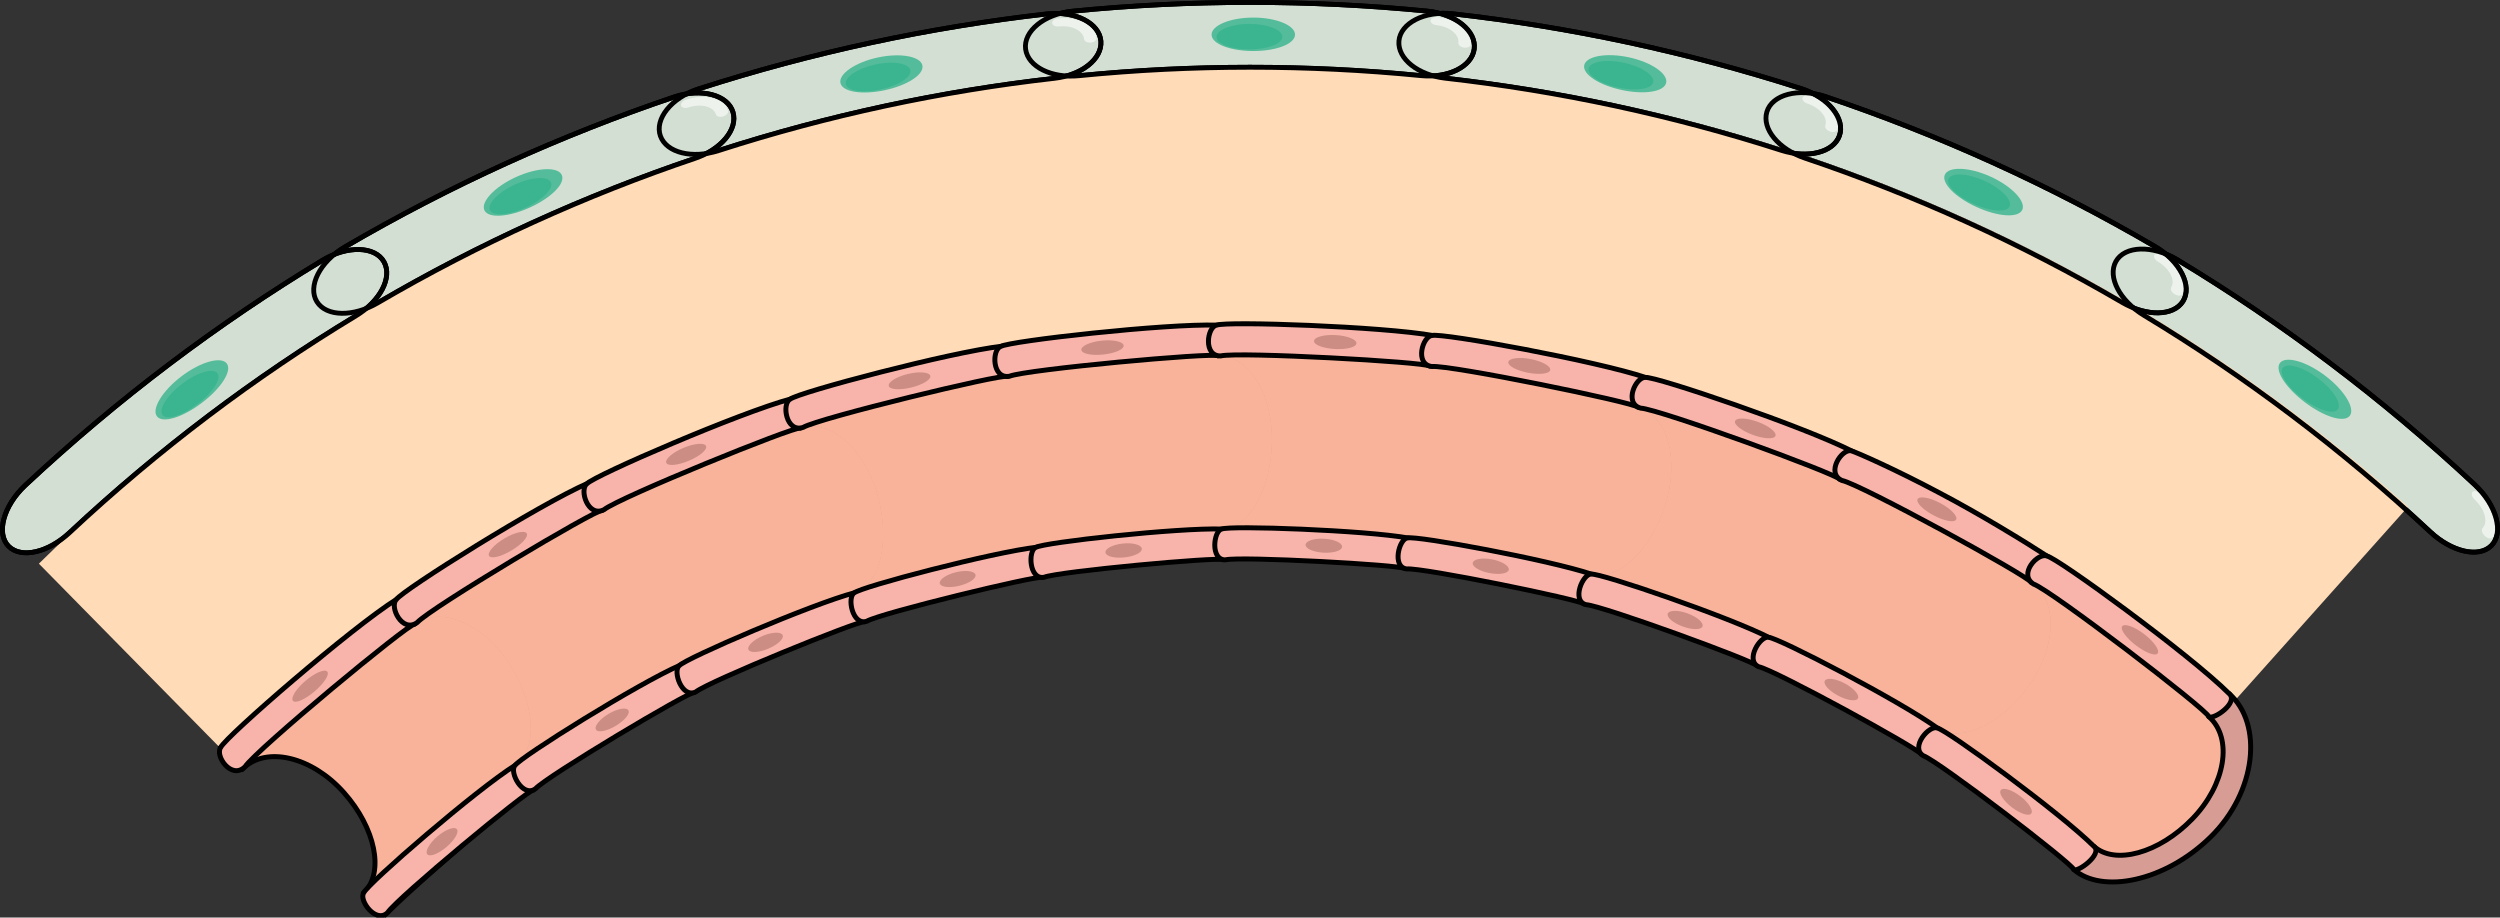 <?xml version="1.0" encoding="utf-8"?>
<!-- Generator: Adobe Illustrator 16.0.0, SVG Export Plug-In . SVG Version: 6.00 Build 0)  -->
<!DOCTYPE svg PUBLIC "-//W3C//DTD SVG 1.1//EN" "http://www.w3.org/Graphics/SVG/1.1/DTD/svg11.dtd">
<svg version="1.1" id="Layer_1" xmlns="http://www.w3.org/2000/svg" xmlns:xlink="http://www.w3.org/1999/xlink" x="0px" y="0px"
	 width="755.914px" height="277.441px" viewBox="0 0 755.914 277.441" enable-background="new 0 0 755.914 277.441"
	 xml:space="preserve">
<rect x="0" y="0" width="755.914" height="277.441" fill="#333333" stroke="none"/>
<path fill="#D3DFD3" stroke="#000000" stroke-width="1.47" stroke-miterlimit="10" d="M734.869,160.854
	c-27.04-25.241-56.104-47.082-86.646-65.522c-7.246-4.38-11.08-11.546-8.447-16.281c2.629-4.728,10.996-5.084,18.567-0.509
	c31.686,19.131,61.839,41.79,89.892,67.976c6.705,6.253,8.896,14.65,5.065,18.469C749.466,168.813,741.288,166.839,734.869,160.854z
	"/>
<path fill="#D3DFD3" stroke="#000000" stroke-width="1.47" stroke-miterlimit="10" d="M641.705,91.461
	c-30.748-17.958-62.937-32.515-96.019-43.672c-7.848-2.651-13.005-8.784-11.446-13.971c1.557-5.182,9.526-7.369,17.726-4.6
	c34.321,11.575,67.715,26.678,99.615,45.309c7.624,4.448,11.365,11.996,8.477,16.571C657.167,95.679,649.005,95.719,641.705,91.461z
	"/>
<path fill="#D3DFD3" stroke="#000000" stroke-width="1.47" stroke-miterlimit="10" d="M538.641,45.468
	C505.434,34.793,471.372,27.519,437,23.645c-8.157-0.924-14.441-5.826-14.013-11.225c0.427-5.393,7.699-9.214,16.221-8.251
	c35.659,4.02,70.997,11.566,105.447,22.642c8.231,2.642,13.357,9.143,11.522,14.232C554.341,46.139,546.52,47.997,538.641,45.468z"
	/>
<path fill="#D3DFD3" stroke="#000000" stroke-width="1.47" stroke-miterlimit="10" d="M429.686,22.872
	c-34.414-3.392-69.1-3.383-103.512,0.026c-8.166,0.805-15.35-2.672-16.068-8.04C309.387,9.497,315.7,4.236,324.23,3.394
	c35.701-3.537,71.686-3.545,107.389-0.026c8.53,0.837,14.848,6.095,14.131,11.457C445.035,20.193,437.852,23.673,429.686,22.872z"/>
<path fill="#D3DFD3" stroke="#000000" stroke-width="1.47" stroke-miterlimit="10" d="M318.862,23.674
	c-34.371,3.891-68.43,11.183-101.632,21.875c-7.881,2.533-15.701,0.679-17.541-4.416c-1.838-5.089,3.284-11.592,11.517-14.239
	c34.446-11.092,69.78-18.657,105.438-22.694c8.518-0.967,15.794,2.851,16.224,8.243C333.299,17.841,327.017,22.747,318.862,23.674z"
	/>
<path fill="#D3DFD3" stroke="#000000" stroke-width="1.47" stroke-miterlimit="10" d="M210.183,47.874
	c-33.078,11.174-65.26,25.749-96.001,43.724c-7.297,4.261-15.46,4.225-18.353-0.355c-2.891-4.574,0.847-12.123,8.468-16.575
	c31.893-18.648,65.28-33.769,99.598-45.361c8.198-2.773,16.17-0.59,17.729,4.59C223.186,39.083,218.03,45.218,210.183,47.874z"/>
<path fill="#D3DFD3" stroke="#000000" stroke-width="1.47" stroke-miterlimit="10" d="M107.666,95.471
	c-30.534,18.458-59.589,40.315-86.619,65.573c-6.417,5.989-14.594,7.968-18.43,4.145c-3.833-3.817-1.646-12.216,5.057-18.474
	c28.043-26.204,58.187-48.88,89.864-68.029c7.567-4.578,15.937-4.227,18.569,0.5C118.742,83.918,114.91,91.087,107.666,95.471z"/>
<g>
	<g>
		<path fill="#FFDBB7" d="M66.462,226.032C234.768,60.373,501.994,55.495,676.126,211.398c17.326-19.387,34.652-38.773,51.979-58.16
			C523.502-29.947,209.514-24.215,11.756,170.433C29.991,188.966,48.227,207.499,66.462,226.032z"/>
	</g>
	<g>
		<g>
			<g>
				<path fill="#F9B39A" stroke="#000000" stroke-width="1.5" stroke-miterlimit="10" d="M116.612,276.444
					c-2.167-2.207-4.334-4.414-6.501-6.621c6.121-6.022,3.457-19.409-6.155-30.201c-9.606-10.782-23.425-14.191-30.554-7.184
					c-2.166-2.207-4.333-4.414-6.5-6.621c45.255-43.115,67.819-56.539,88.991-26.213
					C178.494,232.481,149.304,244.509,116.612,276.444z"/>
				<path fill="#D79D95" d="M161.295,238.866c-1.799-2.518-3.597-5.035-5.395-7.552c6.768-4.856,6.04-18.395-1.797-30.54
					c-7.832-12.136-20.781-17.749-28.663-12.101c-1.798-2.517-3.596-5.034-5.395-7.551c10.949-7.874,30.118-1.084,40.354,15.595
					C170.636,213.391,170.167,232.467,161.295,238.866z"/>
				<path fill="#F8B4AA" stroke="#000000" stroke-width="1.5" stroke-miterlimit="10" d="M120.046,181.122
					c-13.716,8.566-51.827,41.634-53.292,44.841c-1.889,2.52,3.219,9.929,7.324,5.882c3.454-5.205,49.404-43.273,51.362-43.172
					C126.801,187.702,123.315,178.794,120.046,181.122z"/>
				<path fill="#F8B4AA" stroke="#000000" stroke-width="1.5" stroke-miterlimit="10" d="M155.9,231.314
					c-11.816,7.379-44.698,35.825-45.917,38.635c-1.584,2.219,3.69,9.466,7.215,5.992c2.966-4.469,42.415-37.162,44.097-37.075
					C162.46,238.033,158.716,229.308,155.9,231.314z"/>
			</g>
			<g>
				<path fill="#F9B39A" d="M161.258,238.892c-1.798-2.517-3.597-5.034-5.395-7.551c6.768-4.857,6.038-18.395-1.801-30.54
					c-7.834-12.134-20.783-17.747-28.664-12.098c-1.799-2.517-3.597-5.034-5.396-7.551c49.878-34.607,73.896-44.478,90.218-11.245
					C227.608,205.799,197.382,213.155,161.258,238.892z"/>
				<path fill="#D79D95" d="M209.933,209.375c-1.397-2.761-2.794-5.521-4.19-8.283c7.276-3.69,8.489-17.128,2.566-30.315
					c-5.917-13.177-17.75-20.742-26.224-16.45c-1.396-2.761-2.793-5.521-4.189-8.282c11.772-5.987,29.514,3.704,37.13,21.73
					C222.645,185.798,219.476,204.506,209.933,209.375z"/>
				<path fill="#F8B4AA" stroke="#000000" stroke-width="1.5" stroke-miterlimit="10" d="M177.896,146.046
					c-14.601,6.291-56.221,32.393-58.058,35.226c-2.181,2.145,1.754,10.232,6.296,6.967c4.027-4.421,54.019-34.25,55.951-33.911
					C183.55,153.589,181.409,144.279,177.896,146.046z"/>
				<path fill="#F8B4AA" stroke="#000000" stroke-width="1.5" stroke-miterlimit="10" d="M205.742,201.093
					c-12.577,5.419-48.475,27.857-50.021,30.35c-1.843,1.902,2.275,9.859,6.174,7.057c3.457-3.796,46.379-29.415,48.038-29.124
					C211.188,208.743,208.769,199.571,205.742,201.093z"/>
			</g>
			<path fill="#CC8D84" d="M98.965,203.08c0.738,0.903-1.001,3.554-3.851,5.979c-2.851,2.423-5.761,3.726-6.531,2.85
				c-0.77-0.873,0.917-3.619,3.8-6.069C95.265,203.387,98.229,202.179,98.965,203.08z"/>
			<path fill="#CC8D84" d="M159.268,161.294c0.579,1.013-1.508,3.298-4.635,5.163c-3.13,1.864-6.142,2.617-6.756,1.625
				c-0.612-0.989,1.432-3.369,4.597-5.254C155.637,160.942,158.69,160.284,159.268,161.294z"/>
			<path fill="#CC8D84" d="M138.139,250.723c0.739,0.904-0.672,3.283-3.121,5.366c-2.45,2.082-5.037,3.104-5.809,2.228
				c-0.769-0.873,0.596-3.336,3.078-5.445C134.769,250.76,137.402,249.821,138.139,250.723z"/>
			<path fill="#CC8D84" d="M190.009,214.78c0.579,1.014-1.149,3.091-3.836,4.694c-2.69,1.602-5.348,2.137-5.962,1.145
				c-0.613-0.989,1.078-3.15,3.804-4.773C186.737,214.222,189.432,213.77,190.009,214.78z"/>
		</g>
		<g>
			<g>
				<path fill="#F9B39A" d="M209.73,209.478c-1.398-2.76-2.797-5.52-4.194-8.28c7.273-3.695,8.478-17.134,2.548-30.317
					c-5.925-13.173-17.763-20.731-26.233-16.434c-1.398-2.76-2.797-5.52-4.194-8.279c53.483-26.13,78.522-32.409,89.712,2.917
					C279.256,187.131,248.541,189.918,209.73,209.478z"/>
				<path fill="#D79D95" d="M261.43,187.996c-0.971-2.937-1.942-5.875-2.914-8.812c7.646-2.53,10.761-15.615,6.854-29.53
					c-3.903-13.906-14.405-23.165-23.31-20.225c-0.971-2.937-1.942-5.874-2.914-8.811c12.372-4.108,28.363,8.135,33.234,27.087
					C277.256,166.651,271.46,184.65,261.43,187.996z"/>
				<path fill="#F8B4AA" stroke="#000000" stroke-width="1.5" stroke-miterlimit="10" d="M239.146,120.617
					c-15.211,4.023-59.504,23.19-61.668,25.641c-2.424,1.759,0.271,10.334,5.155,7.849c4.507-3.641,57.55-25.254,59.427-24.678
					C243.6,128.923,242.839,119.41,239.146,120.617z"/>
				<path fill="#F8B4AA" stroke="#000000" stroke-width="1.5" stroke-miterlimit="10" d="M258.516,179.184
					c-13.104,3.465-51.297,19.924-53.133,22.092c-2.062,1.575,0.832,10.05,5.023,7.917c3.87-3.126,49.412-21.691,51.023-21.197
					C262.749,187.563,261.696,178.144,258.516,179.184z"/>
			</g>
			<g>
				<path fill="#F9B39A" d="M261.39,188.009c-0.972-2.938-1.944-5.875-2.916-8.812c7.646-2.531,10.759-15.616,6.852-29.532
					c-3.905-13.905-14.409-23.163-23.312-20.222c-0.972-2.937-1.943-5.874-2.915-8.811c56.087-17.625,81.72-20.251,87.562,16.362
					C332.822,176.358,302.158,174.648,261.39,188.009z"/>
				<path fill="#D79D95" d="M315.167,174.588c-0.527-3.048-1.056-6.096-1.583-9.144c7.878-1.364,12.846-13.844,11.028-28.181
					c-1.815-14.328-10.795-25.033-19.968-23.45c-0.527-3.048-1.056-6.096-1.583-9.143c12.747-2.222,26.699,12.24,28.732,31.7
					C333.829,155.825,325.504,172.772,315.167,174.588z"/>
				<path fill="#F8B4AA" stroke="#000000" stroke-width="1.5" stroke-miterlimit="10" d="M303.062,104.67
					c-15.555,1.748-61.703,13.967-64.149,16.024c-2.622,1.363-1.216,10.236,3.915,8.534c4.895-2.858,60.022-16.229,61.817-15.416
					C306.228,113.542,306.862,104.025,303.062,104.67z"/>
				<path fill="#F8B4AA" stroke="#000000" stroke-width="1.5" stroke-miterlimit="10" d="M313.584,165.444
					c-13.4,1.505-53.182,11.975-55.271,13.807c-2.24,1.237-0.627,10.042,3.777,8.582c4.201-2.454,51.536-13.942,53.076-13.244
					C316.524,174.356,316.858,164.888,313.584,165.444z"/>
			</g>
			<path fill="#CC8D84" d="M213.5,134.876c0.436,1.083-1.906,3.044-5.21,4.438c-3.307,1.394-6.354,1.707-6.825,0.64
				c-0.472-1.064,1.838-3.12,5.183-4.53C209.989,134.014,213.066,133.797,213.5,134.876z"/>
			<path fill="#CC8D84" d="M281.29,113.654c0.256,1.139-2.343,2.69-5.789,3.525c-3.449,0.833-6.475,0.642-6.771-0.487
				c-0.293-1.126,2.285-2.773,5.774-3.616C277.99,112.232,281.035,112.52,281.29,113.654z"/>
			<path fill="#CC8D84" d="M236.657,192.057c0.436,1.084-1.528,2.891-4.367,4.089c-2.841,1.198-5.513,1.346-5.985,0.278
				c-0.472-1.063,1.464-2.954,4.343-4.168C233.525,191.042,236.224,190.978,236.657,192.057z"/>
			<path fill="#CC8D84" d="M294.967,173.803c0.256,1.139-1.948,2.601-4.91,3.318c-2.964,0.716-5.597,0.424-5.893-0.706
				c-0.295-1.125,1.893-2.671,4.896-3.396C292.062,172.292,294.712,172.668,294.967,173.803z"/>
		</g>
		<g>
			<g>
				<path fill="#F9B39A" d="M314.947,174.626c-0.529-3.048-1.059-6.096-1.588-9.143c7.878-1.37,12.839-13.852,11.014-28.188
					c-1.822-14.326-10.812-25.026-19.984-23.438c-0.529-3.047-1.059-6.095-1.589-9.142c57.678-9.147,83.468-8.083,83.872,29.005
					C387.022,173.547,356.938,167.442,314.947,174.626z"/>
				<path fill="#D79D95" d="M369.842,169.239c-0.076-3.092-0.152-6.184-0.229-9.276c7.971-0.203,14.7-11.828,14.999-26.275
					c0.298-14.438-7.011-26.334-16.292-26.103c-0.076-3.092-0.152-6.184-0.229-9.276c12.9-0.342,24.575,15.991,23.742,35.539
					C391.005,153.391,380.306,168.948,369.842,169.239z"/>
				<path fill="#F8B4AA" stroke="#000000" stroke-width="1.5" stroke-miterlimit="10" d="M368.092,98.309
					c-15.629-0.52-62.803,4.786-65.481,6.439c-2.773,0.959-2.677,9.939,2.61,9.017c5.186-2.077,61.416-7.23,63.1-6.181
					C369.924,107.547,371.935,98.224,368.092,98.309z"/>
				<path fill="#F8B4AA" stroke="#000000" stroke-width="1.5" stroke-miterlimit="10" d="M369.613,159.963
					c-13.463-0.448-54.119,4.061-56.418,5.548c-2.382,0.891-2.069,9.835,2.468,9.043c4.452-1.783,52.733-6.216,54.179-5.315
					C371.216,169.208,372.926,159.89,369.613,159.963z"/>
			</g>
			<g>
				<path fill="#F9B39A" d="M369.799,169.241c-0.077-3.092-0.153-6.185-0.23-9.277c7.973-0.204,14.701-11.829,14.997-26.277
					c0.298-14.438-7.016-26.333-16.296-26.102c-0.076-3.092-0.153-6.184-0.229-9.275c58.259-0.641,83.763,4.173,78.706,40.928
					C441.26,178.682,412.273,168.255,369.799,169.241z"/>
				<path fill="#D79D95" d="M424.853,171.915c0.378-3.07,0.756-6.14,1.134-9.21c7.927,0.963,16.306-9.552,18.721-23.801
					c2.413-14.239-3.092-27.077-12.32-28.203c0.378-3.07,0.756-6.14,1.134-9.209c12.83,1.544,22.02,19.413,18.327,38.628
					C448.158,159.331,435.26,173.154,424.853,171.915z"/>
				<path fill="#F8B4AA" stroke="#000000" stroke-width="1.5" stroke-miterlimit="10" d="M433.521,101.491
					c-15.429-2.795-62.812-4.417-65.674-3.176c-2.876,0.544-4.095,9.441,1.257,9.301c5.386-1.292,61.739,1.798,63.283,3.085
					C433.98,110.898,437.343,101.969,433.521,101.491z"/>
				<path fill="#F8B4AA" stroke="#000000" stroke-width="1.5" stroke-miterlimit="10" d="M425.986,162.705
					c-13.291-2.408-54.117-3.868-56.584-2.737c-2.479,0.533-3.48,9.427,1.112,9.306c4.624-1.11,53.013,1.536,54.338,2.641
					C426.218,172.084,429.279,163.116,425.986,162.705z"/>
			</g>
			<path fill="#CC8D84" d="M339.751,104.48c0.102,1.163-2.67,2.353-6.181,2.718c-3.515,0.363-6.473-0.233-6.613-1.392
				c-0.141-1.155,2.621-2.44,6.175-2.808C336.684,102.63,339.65,103.322,339.751,104.48z"/>
			<path fill="#CC8D84" d="M410.143,103.822c-0.086,1.164-3.009,1.901-6.532,1.706c-3.524-0.197-6.348-1.254-6.304-2.419
				c0.045-1.163,2.976-1.995,6.539-1.796C407.409,101.51,410.228,102.662,410.143,103.822z"/>
			<path fill="#CC8D84" d="M345.252,165.912c0.101,1.163-2.268,2.317-5.286,2.63c-3.019,0.312-5.578-0.331-5.719-1.49
				c-0.141-1.155,2.22-2.392,5.281-2.708C342.585,164.026,345.151,164.753,345.252,165.912z"/>
			<path fill="#CC8D84" d="M405.8,165.345c-0.086,1.165-2.607,1.929-5.636,1.761c-3.028-0.169-5.45-1.208-5.405-2.375
				c0.046-1.162,2.572-2.01,5.642-1.839C403.469,163.062,405.884,164.185,405.8,165.345z"/>
		</g>
		<g>
			<g>
				<path fill="#F9B39A" d="M424.634,171.889c0.376-3.07,0.753-6.141,1.128-9.211c7.926,0.958,16.301-9.562,18.706-23.813
					c2.405-14.241-3.109-27.075-12.336-28.196c0.376-3.07,0.752-6.14,1.128-9.21c57.83,7.837,82.606,16.439,72.191,52.053
					C494.242,191.728,466.859,177.082,424.634,171.889z"/>
				<path fill="#D79D95" d="M478.894,182.598c0.824-2.982,1.648-5.964,2.473-8.945c7.742,2.124,17.623-7.033,22.104-20.774
					c4.48-13.732,0.866-27.258-8.146-29.736c0.824-2.981,1.648-5.963,2.473-8.944c12.536,3.424,19.086,22.482,12.607,40.949
					C503.929,173.609,489.064,185.361,478.894,182.598z"/>
				<path fill="#F8B4AA" stroke="#000000" stroke-width="1.5" stroke-miterlimit="10" d="M497.797,114.198
					c-14.965-5.063-61.729-13.579-64.729-12.762c-2.928,0.12-5.437,8.745-0.114,9.385c5.494-0.512,60.995,10.798,62.37,12.321
					C496.883,123.573,501.527,115.235,497.797,114.198z"/>
				<path fill="#F8B4AA" stroke="#000000" stroke-width="1.5" stroke-miterlimit="10" d="M481.366,173.653
					c-12.892-4.362-53.177-11.762-55.77-10.995c-2.534,0.167-4.825,8.82-0.258,9.369c4.716-0.439,52.374,9.264,53.555,10.572
					C480.229,182.968,484.582,174.546,481.366,173.653z"/>
			</g>
			<g>
				<path fill="#F9B39A" d="M478.854,182.587c0.824-2.982,1.647-5.964,2.472-8.946c7.741,2.124,17.618-7.035,22.099-20.777
					c4.479-13.732,0.867-27.257-8.146-29.734c0.824-2.982,1.647-5.963,2.472-8.945c56.391,16.342,79.978,28.793,64.37,62.452
					C545.37,212.77,520.092,193.979,478.854,182.587z"/>
				<path fill="#D79D95" d="M531.359,201.358c1.258-2.827,2.515-5.654,3.772-8.481c7.42,3.289,18.623-4.254,25.101-17.177
					c6.474-12.913,4.833-26.875-3.805-30.71c1.257-2.827,2.515-5.653,3.771-8.48c12.014,5.309,15.794,25.219,6.634,42.514
					C557.677,196.315,541.109,205.65,531.359,201.358z"/>
				<path fill="#F8B4AA" stroke="#000000" stroke-width="1.5" stroke-miterlimit="10" d="M560.199,136.511
					c-14.227-7.339-59.555-22.762-62.64-22.378c-2.93-0.316-6.685,7.847-1.489,9.268c5.51,0.272,59.174,19.828,60.357,21.591
					C557.917,145.655,563.771,138.109,560.199,136.511z"/>
				<path fill="#F8B4AA" stroke="#000000" stroke-width="1.5" stroke-miterlimit="10" d="M535.132,192.877
					c-12.256-6.322-51.294-19.672-53.97-19.281c-2.544-0.21-6.09,8.011-1.63,9.23c4.73,0.234,50.81,17.018,51.827,18.531
					C532.636,201.928,538.21,194.254,535.132,192.877z"/>
			</g>
			<path fill="#CC8D84" d="M468.736,111.891c-0.24,1.142-3.249,1.48-6.725,0.816c-3.479-0.667-6.139-2.091-5.939-3.24
				c0.199-1.146,3.219-1.58,6.737-0.906C466.325,109.232,468.976,110.752,468.736,111.891z"/>
			<path fill="#CC8D84" d="M536.84,131.795c-0.42,1.089-3.469,0.93-6.822-0.295c-3.355-1.227-5.778-3.067-5.396-4.169
				c0.38-1.1,3.453-1.037,6.847,0.204C534.862,128.773,537.26,130.71,536.84,131.795z"/>
			<path fill="#CC8D84" d="M456.199,172.286c-0.24,1.143-2.854,1.562-5.84,0.99c-2.989-0.572-5.254-1.925-5.053-3.076
				c0.199-1.146,2.822-1.649,5.851-1.069C454.184,169.71,456.439,171.147,456.199,172.286z"/>
			<path fill="#CC8D84" d="M514.779,189.407c-0.421,1.089-3.089,1.075-5.971,0.022c-2.884-1.054-4.921-2.759-4.539-3.863
				c0.38-1.1,3.067-1.17,5.99-0.102C513.181,186.532,515.198,188.321,514.779,189.407z"/>
		</g>
		<g>
			<g>
				<path fill="#F9B39A" d="M531.153,201.267c1.256-2.828,2.511-5.656,3.767-8.483c7.422,3.285,18.62-4.266,25.089-17.192
					c6.467-12.917,4.817-26.878-3.821-30.708c1.255-2.828,2.511-5.655,3.766-8.482c53.95,24.821,75.895,41.158,55.395,72.06
					C593.367,241.672,570.673,218.836,531.153,201.267z"/>
				<path fill="#D79D95" d="M580.956,228.072c1.667-2.606,3.333-5.213,5-7.819c6.962,4.451,19.279-1.232,27.63-13.029
					c8.347-11.787,8.705-25.934,0.603-31.122c1.667-2.606,3.333-5.212,5-7.818c11.272,7.189,12.215,27.61,0.545,43.319
					C608.068,227.307,590.104,233.889,580.956,228.072z"/>
				<path fill="#F8B4AA" stroke="#000000" stroke-width="1.5" stroke-miterlimit="10" d="M586.284,148.951
					c-13.03-6.944-25.064-12.247-26.512-12.63c-2.879-0.759-7.813,6.751-2.829,8.954c5.427,1.052,56.287,28.83,57.245,30.828
					c1.4,0.9,8.353-5.658,5-7.818C612.51,163.947,598.971,155.612,586.284,148.951"/>
				<path fill="#F8B4AA" stroke="#000000" stroke-width="1.5" stroke-miterlimit="10" d="M585.956,220.253
					c-11.39-8.275-48.479-27.545-51.192-27.539c-2.509-0.596-7.243,7.005-2.965,8.896c4.659,0.903,48.333,24.747,49.157,26.463
					C582.155,228.843,588.844,222.114,585.956,220.253z"/>
			</g>
			<g>
				<path fill="#F9B39A" d="M580.917,228.047c1.666-2.606,3.333-5.213,4.999-7.82c6.964,4.451,19.281-1.232,27.632-13.031
					c8.345-11.788,8.7-25.936,0.595-31.123c1.667-2.606,3.333-5.213,4.999-7.819c50.492,33.329,70.317,53.611,45.286,80.937
					C637.6,278.622,617.978,251.815,580.917,228.047z"/>
				
					<path fill="#D79D95" stroke="#000000" stroke-width="1.5" stroke-linecap="round" stroke-linejoin="round" stroke-miterlimit="10" d="
					M627.049,262.914c2.047-2.318,4.095-4.638,6.142-6.956c6.364,5.617,19.566,2.055,29.644-8.304
					c10.073-10.348,12.441-24.428,5.035-30.974c2.048-2.318,4.095-4.637,6.142-6.956c10.308,9.077,8.355,29.666-5.616,43.363
					C654.426,266.779,635.417,270.262,627.049,262.914z"/>
				<path fill="#F8B4AA" stroke="#000000" stroke-width="1.5" stroke-miterlimit="10" d="M674.011,209.725
					c-11.941-11.88-51.94-41.065-55.036-41.577c-2.773-1.215-8.808,5.45-4.131,8.435c5.258,1.837,52.32,37.863,53.025,40.098
					C669.147,217.814,677.071,212.447,674.011,209.725z"/>
				<path fill="#F8B4AA" stroke="#000000" stroke-width="1.5" stroke-miterlimit="10" d="M633.19,255.958
					c-10.287-10.234-44.717-35.434-47.418-35.822c-2.428-0.994-8.271,5.794-4.259,8.355c4.515,1.577,44.929,32.504,45.535,34.423
					C628.146,263.886,635.827,258.304,633.19,255.958z"/>
			</g>
			<path fill="#CC8D84" d="M591.466,157.107c-0.564,1.021-3.596,0.427-6.791-1.267c-3.198-1.697-5.381-3.869-4.853-4.909
				c0.525-1.038,3.594-0.539,6.83,1.178C589.885,153.823,592.029,156.089,591.466,157.107z"/>
			<path fill="#CC8D84" d="M652.395,197.576c-0.726,0.914-3.675-0.222-6.616-2.478c-2.939-2.255-4.789-4.8-4.097-5.739
				c0.69-0.937,3.688,0.104,6.662,2.386C651.319,194.026,653.119,196.665,652.395,197.576z"/>
			<path fill="#CC8D84" d="M561.766,211.179c-0.565,1.022-3.233,0.626-5.979-0.83c-2.748-1.458-4.565-3.441-4.036-4.483
				c0.526-1.038,3.228-0.726,6.013,0.752C560.546,208.094,562.329,210.161,561.766,211.179z"/>
			<path fill="#CC8D84" d="M614.174,245.988c-0.726,0.914-3.342,0.041-5.87-1.897c-2.526-1.938-4.037-4.23-3.346-5.17
				c0.69-0.937,3.351-0.146,5.91,1.818C613.43,242.702,614.898,245.077,614.174,245.988z"/>
		</g>
	</g>
	<g>
		<g>
			<path opacity="0.6" fill="#FFFFFF" d="M751.256,161.997c-0.807-0.786-1.081-1.815-0.611-2.302
				c1.766-1.816,0.711-5.715-2.389-8.632c-0.827-0.779-1.126-1.807-0.664-2.302s1.51-0.267,2.342,0.517
				c4.779,4.496,6.373,10.517,3.641,13.275C753.1,163.035,752.063,162.785,751.256,161.997z"/>
			<g>
				<path opacity="0.6" fill="#00A675" d="M710.474,125.745c-1.746,2.183-7.762,0.269-13.532-4.084
					c-5.768-4.357-9.212-9.588-7.597-11.87c1.611-2.275,7.786-0.669,13.684,3.787C708.93,118.029,712.218,123.568,710.474,125.745z"
					/>
				<path opacity="0.3" fill="#00A675" d="M706.869,123.804c-1.319,1.677-6.038,0.161-10.604-3.267
					c-4.563-3.431-7.31-7.527-6.07-9.263c1.236-1.732,6.058-0.406,10.7,3.085C705.541,117.846,708.186,122.13,706.869,123.804z"/>
			</g>
		</g>
		<g>
			<path opacity="0.6" fill="#FFFFFF" d="M657.539,88.955c-0.922-0.565-1.388-1.49-1.037-2.068c1.32-2.163-0.454-5.663-3.983-7.743
				c-0.942-0.555-1.429-1.475-1.089-2.06s1.385-0.611,2.332-0.052c5.439,3.204,8.145,8.613,6.09,11.909
				C659.495,89.517,658.464,89.522,657.539,88.955z"/>
			<g>
				<path opacity="0.6" fill="#00A675" d="M611.449,63.484c-1.229,2.512-7.356,2.042-13.749-0.858
					c-6.39-2.905-10.746-7.198-9.663-9.776c1.081-2.57,7.313-2.409,13.85,0.562C608.425,56.379,612.675,60.98,611.449,63.484z"/>
				<path opacity="0.3" fill="#00A675" d="M607.618,62.434c-0.922,1.924-5.735,1.539-10.791-0.742
					c-5.054-2.284-8.51-5.632-7.677-7.596c0.832-1.96,5.713-1.765,10.855,0.558C605.148,56.975,608.539,60.514,607.618,62.434z"/>
			</g>
		</g>
		<g>
			<path opacity="0.6" fill="#FFFFFF" d="M553.329,39.754c-1-0.345-1.636-1.141-1.417-1.781c0.825-2.396-1.594-5.405-5.408-6.647
				c-1.018-0.332-1.674-1.119-1.467-1.763c0.207-0.644,1.205-0.9,2.229-0.566c5.878,1.914,9.576,6.569,8.28,10.229
				C555.321,39.865,554.332,40.1,553.329,39.754z"/>
			<g>
				<path opacity="0.6" fill="#00A675" d="M503.784,25.076c-0.665,2.715-6.666,3.589-13.431,2.141
					c-6.764-1.453-11.861-4.707-11.35-7.455c0.51-2.741,6.563-3.923,13.479-2.438C499.404,18.806,504.447,22.368,503.784,25.076z"/>
				<path opacity="0.3" fill="#00A675" d="M499.873,24.882c-0.49,2.076-5.208,2.745-10.556,1.612
					c-5.348-1.136-9.379-3.661-8.981-5.756c0.397-2.091,5.149-2.951,10.591-1.795C496.367,20.095,500.363,22.811,499.873,24.882z"/>
			</g>
		</g>
		<g>
			<path opacity="0.6" fill="#FFFFFF" d="M442.721,14.395c-1.04-0.125-1.822-0.767-1.745-1.438c0.3-2.516-2.67-4.941-6.626-5.346
				c-1.055-0.108-1.855-0.738-1.789-1.412s0.979-1.135,2.041-1.026c6.097,0.623,10.646,4.383,10.154,8.235
				C444.673,14.079,443.764,14.519,442.721,14.395z"/>
			<g>
				<path opacity="0.6" fill="#00A675" d="M391.572,10.518c-0.077,2.794-5.728,4.909-12.617,4.914
					c-6.889-0.001-12.539-2.114-12.619-4.907c-0.078-2.787,5.571-5.211,12.616-5.21C386,5.31,391.649,7.731,391.572,10.518z"/>
				<path opacity="0.3" fill="#00A675" d="M387.73,11.151c-0.042,2.132-4.49,3.777-9.936,3.792
					c-5.444,0.011-9.902-1.612-9.955-3.744c-0.053-2.128,4.398-3.964,9.937-3.976C383.316,7.208,387.772,9.022,387.73,11.151z"/>
			</g>
		</g>
		<g>
			<path opacity="0.6" fill="#FFFFFF" d="M329.804,12.875c-1.043,0.096-1.942-0.368-2.009-1.041
				c-0.236-2.522-3.648-4.272-7.603-3.839c-1.054,0.115-1.97-0.333-2.047-1.005c-0.076-0.672,0.72-1.314,1.778-1.43
				c6.094-0.668,11.33,2.056,11.662,5.925C331.646,12.158,330.85,12.778,329.804,12.875z"/>
			<g>
				<path opacity="0.6" fill="#00A675" d="M278.909,19.811c0.513,2.748-4.583,6.004-11.348,7.461
					c-6.764,1.451-12.765,0.581-13.431-2.134c-0.666-2.708,4.377-6.272,11.295-7.757C272.345,15.892,278.398,17.07,278.909,19.811z"
					/>
				<path opacity="0.3" fill="#00A675" d="M275.271,21.239c0.408,2.093-3.609,4.638-8.951,5.8
					c-5.345,1.16-10.068,0.515-10.569-1.559c-0.501-2.069,3.485-4.805,8.923-5.985C270.109,18.313,274.864,19.149,275.271,21.239z"
					/>
			</g>
		</g>
		<g>
			<path opacity="0.6" fill="#FFFFFF" d="M218.673,35.196c-1.008,0.316-1.991,0.055-2.197-0.589
				c-0.766-2.416-4.497-3.397-8.304-2.127c-1.018,0.339-2.014,0.097-2.231-0.544c-0.218-0.641,0.432-1.439,1.454-1.78
				c5.867-1.958,11.6-0.412,12.741,3.3C220.337,34.102,219.682,34.878,218.673,35.196z"/>
			<g>
				<path opacity="0.6" fill="#00A675" d="M169.889,52.956c1.085,2.577-3.27,6.873-9.66,9.782
					c-6.39,2.903-12.518,3.376-13.748,0.865c-1.228-2.504,3.021-7.107,9.557-10.077C162.573,50.55,168.807,50.386,169.889,52.956z"
					/>
				<path opacity="0.3" fill="#00A675" d="M166.592,55.146c0.844,1.959-2.596,5.326-7.642,7.636
					c-5.046,2.307-9.862,2.718-10.793,0.799c-0.93-1.916,2.446-5.474,7.579-7.821C160.87,53.409,165.75,53.19,166.592,55.146z"/>
			</g>
		</g>
		<g>
			<g>
				<path opacity="0.6" fill="#00A675" d="M68.604,109.951c1.616,2.281-1.827,7.515-7.593,11.876
					c-5.767,4.355-11.782,6.273-13.53,4.091c-1.743-2.175,1.54-7.717,7.439-12.171C60.818,109.287,66.992,107.677,68.604,109.951z"
					/>
				<path opacity="0.3" fill="#00A675" d="M65.774,112.873c1.247,1.73-1.478,5.84-6.028,9.298
					c-4.552,3.455-9.271,4.999-10.597,3.329c-1.325-1.666,1.304-5.969,5.935-9.484C59.713,112.498,64.529,111.146,65.774,112.873z"
					/>
			</g>
		</g>
	</g>
</g>
<path fill="none" stroke="#000000" stroke-width="1.47" stroke-miterlimit="10" d="M734.869,160.854
	c-27.04-25.241-56.104-47.082-86.646-65.522c-7.246-4.38-11.08-11.546-8.447-16.281c2.629-4.728,10.996-5.084,18.567-0.509
	c31.686,19.131,61.839,41.79,89.892,67.976c6.705,6.253,8.896,14.65,5.065,18.469C749.466,168.813,741.288,166.839,734.869,160.854z
	"/>
<path fill="none" stroke="#000000" stroke-width="1.47" stroke-miterlimit="10" d="M641.705,91.461
	c-30.748-17.958-62.937-32.515-96.019-43.672c-7.848-2.651-13.005-8.784-11.446-13.971c1.557-5.182,9.526-7.369,17.726-4.6
	c34.321,11.575,67.715,26.678,99.615,45.309c7.624,4.448,11.365,11.996,8.477,16.571C657.167,95.679,649.005,95.719,641.705,91.461z
	"/>
<path fill="none" stroke="#000000" stroke-width="1.47" stroke-miterlimit="10" d="M538.641,45.468
	C505.434,34.793,471.372,27.519,437,23.645c-8.157-0.924-14.441-5.826-14.013-11.225c0.427-5.393,7.699-9.214,16.221-8.251
	c35.659,4.02,70.997,11.566,105.447,22.642c8.231,2.642,13.357,9.143,11.522,14.232C554.341,46.139,546.52,47.997,538.641,45.468z"
	/>
<path fill="none" stroke="#000000" stroke-width="1.47" stroke-miterlimit="10" d="M429.686,22.872
	c-34.414-3.392-69.1-3.383-103.512,0.026c-8.166,0.805-15.35-2.672-16.068-8.04C309.387,9.497,315.7,4.236,324.23,3.394
	c35.701-3.537,71.686-3.545,107.389-0.026c8.53,0.837,14.848,6.095,14.131,11.457C445.035,20.193,437.852,23.673,429.686,22.872z"/>
<path fill="none" stroke="#000000" stroke-width="1.47" stroke-miterlimit="10" d="M318.862,23.674
	c-34.371,3.891-68.43,11.183-101.632,21.875c-7.881,2.533-15.701,0.679-17.541-4.416c-1.838-5.089,3.284-11.592,11.517-14.239
	c34.446-11.092,69.78-18.657,105.438-22.694c8.518-0.967,15.794,2.851,16.224,8.243C333.299,17.841,327.017,22.747,318.862,23.674z"
	/>
<path fill="none" stroke="#000000" stroke-width="1.47" stroke-miterlimit="10" d="M210.183,47.874
	c-33.078,11.174-65.26,25.749-96.001,43.724c-7.297,4.261-15.46,4.225-18.353-0.355c-2.891-4.574,0.847-12.123,8.468-16.575
	c31.893-18.648,65.28-33.769,99.598-45.361c8.198-2.773,16.17-0.59,17.729,4.59C223.186,39.083,218.03,45.218,210.183,47.874z"/>
<path fill="none" stroke="#000000" stroke-width="1.47" stroke-miterlimit="10" d="M107.666,95.471
	c-30.534,18.458-59.589,40.315-86.619,65.573c-6.417,5.989-14.594,7.968-18.43,4.145c-3.833-3.817-1.646-12.216,5.057-18.474
	c28.043-26.204,58.187-48.88,89.864-68.029c7.567-4.578,15.937-4.227,18.569,0.5C118.742,83.918,114.91,91.087,107.666,95.471z"/>
</svg>
